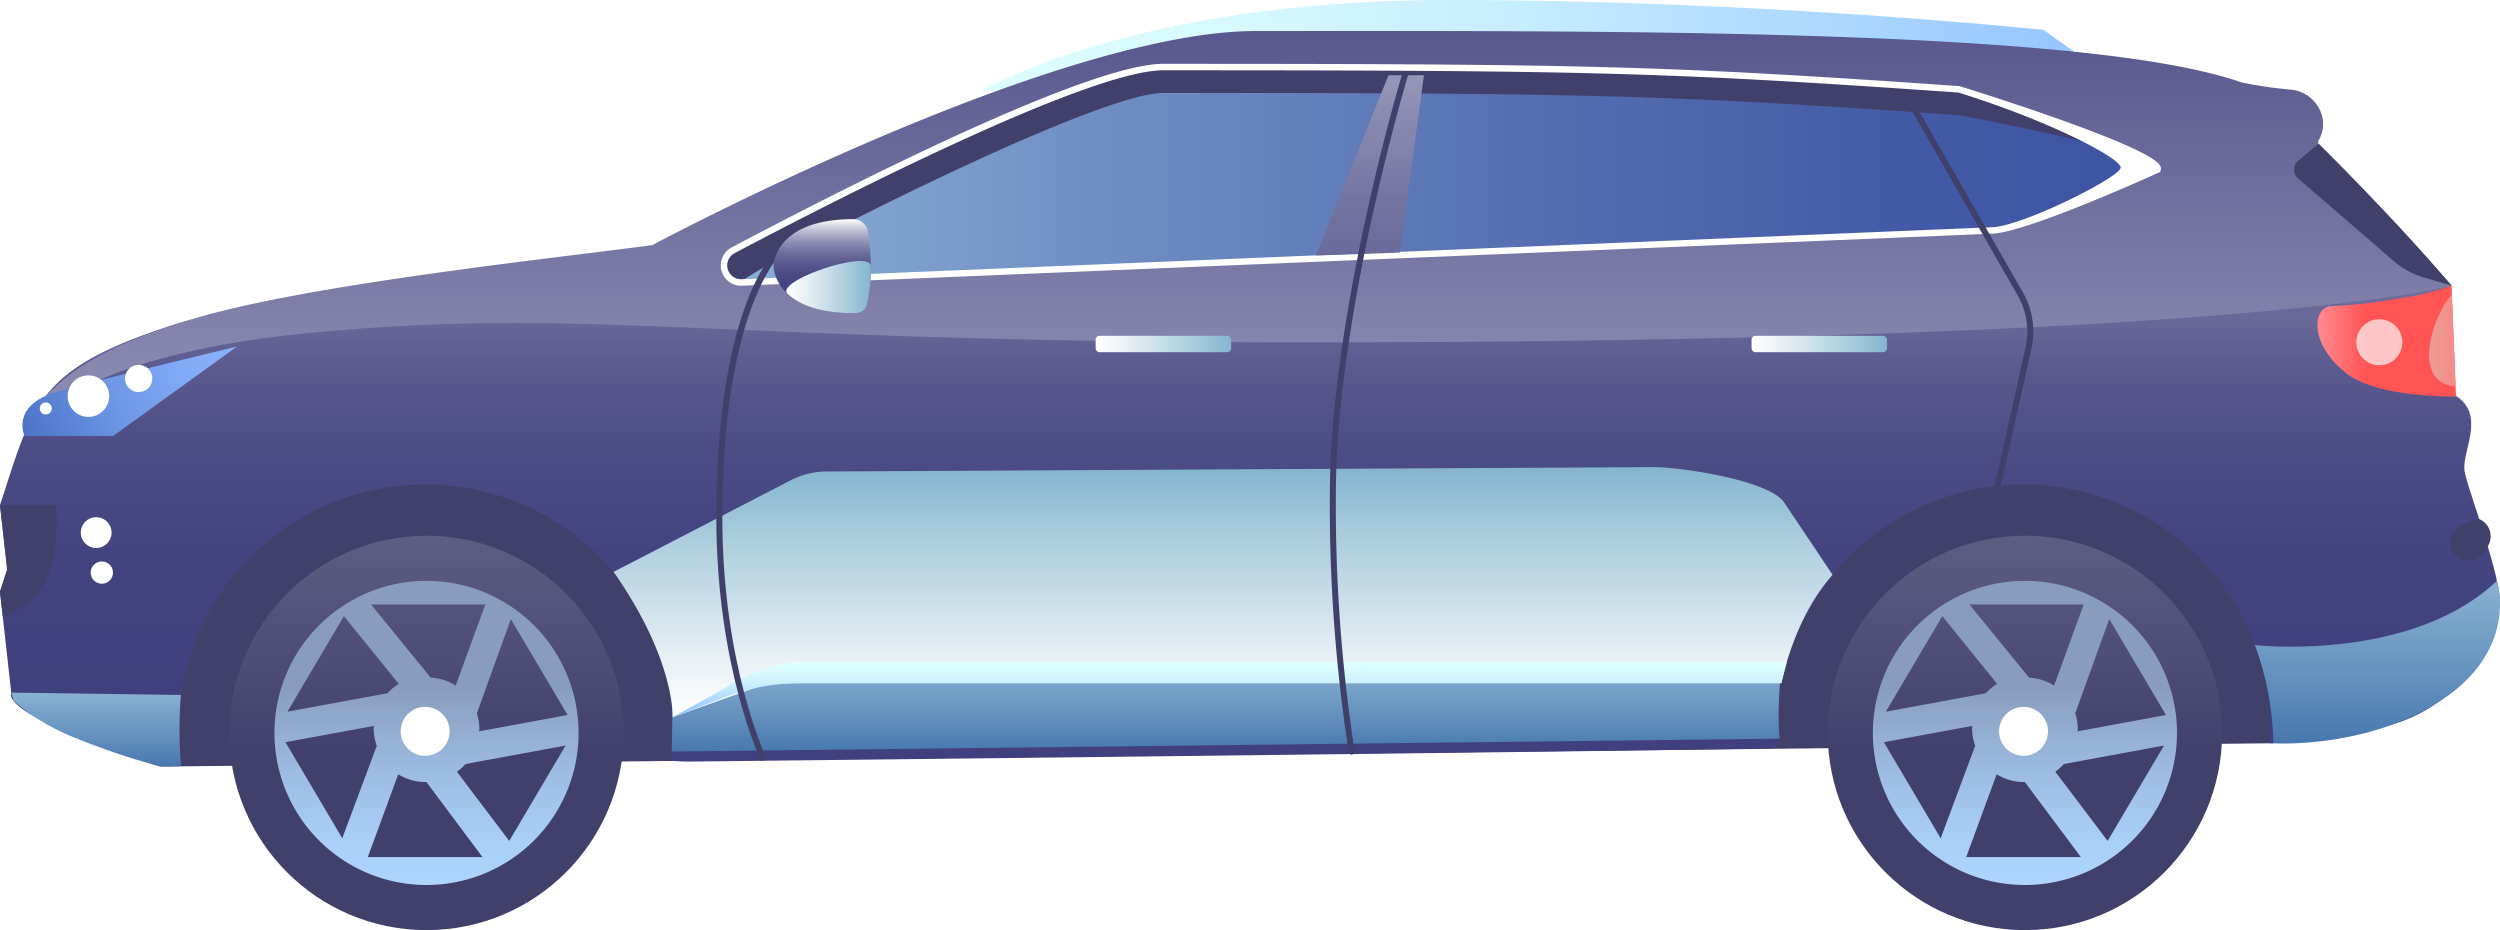 <svg xmlns="http://www.w3.org/2000/svg" xmlns:xlink="http://www.w3.org/1999/xlink" viewBox="0 0 383.521 142.687"><defs><style>.cls-1{mask:url(#mask);}.cls-10,.cls-12,.cls-14,.cls-2,.cls-28,.cls-29,.cls-4,.cls-42,.cls-48,.cls-54,.cls-6,.cls-8{mix-blend-mode:multiply;}.cls-2{fill:url(#linear-gradient);}.cls-3{mask:url(#mask-2);}.cls-4{fill:url(#linear-gradient-2);}.cls-5{mask:url(#mask-3);}.cls-6{fill:url(#linear-gradient-3);}.cls-7{mask:url(#mask-4);}.cls-8{fill:url(#linear-gradient-4);}.cls-9{mask:url(#mask-5);}.cls-10{fill:url(#linear-gradient-5);}.cls-11{mask:url(#mask-6);}.cls-12{fill:url(#linear-gradient-6);}.cls-13{mask:url(#mask-7);}.cls-14{fill:url(#linear-gradient-7);}.cls-15{isolation:isolate;}.cls-16{fill:url(#linear-gradient-8);}.cls-17{fill:#40406b;}.cls-18{fill:url(#linear-gradient-9);}.cls-19{fill:url(#linear-gradient-10);}.cls-20{fill:url(#linear-gradient-11);}.cls-21,.cls-49{fill:#fff;}.cls-22{fill:url(#linear-gradient-12);}.cls-23{fill:url(#linear-gradient-13);}.cls-24{mask:url(#mask-8);}.cls-25,.cls-27{mix-blend-mode:overlay;}.cls-25{fill:url(#linear-gradient-14);}.cls-26{mask:url(#mask-9);}.cls-27{fill:url(#linear-gradient-15);}.cls-28{fill:url(#linear-gradient-16);}.cls-29{fill:url(#linear-gradient-17);}.cls-30{fill:url(#linear-gradient-18);}.cls-31{mask:url(#mask-10);}.cls-32{fill:url(#linear-gradient-19);}.cls-33{fill:url(#linear-gradient-20);}.cls-34{mask:url(#mask-11);}.cls-35{fill:url(#linear-gradient-21);}.cls-36{fill:url(#linear-gradient-22);}.cls-37{fill:url(#linear-gradient-23);}.cls-38{fill:url(#linear-gradient-24);}.cls-39{fill:url(#linear-gradient-25);}.cls-40{fill:url(#linear-gradient-26);}.cls-41{fill:url(#linear-gradient-27);}.cls-42{fill:url(#linear-gradient-28);}.cls-43{fill:url(#linear-gradient-29);}.cls-44{fill:url(#linear-gradient-30);}.cls-45{mask:url(#mask-12);}.cls-46{fill:url(#linear-gradient-31);}.cls-47{mask:url(#mask-13);}.cls-48{fill:url(#linear-gradient-32);}.cls-49{opacity:0.67;}.cls-50{mask:url(#mask-14);}.cls-51{fill:url(#linear-gradient-33);}.cls-52{fill:url(#linear-gradient-34);}.cls-53{fill:url(#linear-gradient-35);}.cls-54{fill:url(#linear-gradient-36);}.cls-55{filter:url(#luminosity-noclip-14);}.cls-56{filter:url(#luminosity-noclip-13);}.cls-57{filter:url(#luminosity-noclip-12);}.cls-58{filter:url(#luminosity-noclip-11);}.cls-59{filter:url(#luminosity-noclip-10);}.cls-60{filter:url(#luminosity-noclip-9);}.cls-61{filter:url(#luminosity-noclip-8);}.cls-62{filter:url(#luminosity-noclip-7);}.cls-63{filter:url(#luminosity-noclip-6);}.cls-64{filter:url(#luminosity-noclip-5);}.cls-65{filter:url(#luminosity-noclip-4);}.cls-66{filter:url(#luminosity-noclip-3);}.cls-67{filter:url(#luminosity-noclip-2);}.cls-68{filter:url(#luminosity-noclip);}</style><filter id="luminosity-noclip" x="1854.595" y="-8584" width="29.664" height="32766" filterUnits="userSpaceOnUse" color-interpolation-filters="sRGB"><feFlood flood-color="#fff" result="bg"/><feBlend in="SourceGraphic" in2="bg"/></filter><mask id="mask" x="1854.595" y="-8584" width="29.664" height="32766" maskUnits="userSpaceOnUse"><g class="cls-68"/></mask><linearGradient id="linear-gradient" x1="1869.428" y1="967.248" x2="1869.428" y2="993.92" gradientUnits="userSpaceOnUse"><stop offset="0.007" stop-color="#fff"/><stop offset="1"/></linearGradient><filter id="luminosity-noclip-2" x="1649.084" y="-8584" width="7.735" height="32766" filterUnits="userSpaceOnUse" color-interpolation-filters="sRGB"><feFlood flood-color="#fff" result="bg"/><feBlend in="SourceGraphic" in2="bg"/></filter><mask id="mask-2" x="1649.084" y="-8584" width="7.735" height="32766" maskUnits="userSpaceOnUse"><g class="cls-67"/></mask><linearGradient id="linear-gradient-2" x1="1652.952" y1="1054.739" x2="1652.952" y2="1032.981" gradientUnits="userSpaceOnUse"><stop offset="0"/><stop offset="0.21" stop-color="#484848"/><stop offset="0.421" stop-color="#888"/><stop offset="0.614" stop-color="#bbb"/><stop offset="0.78" stop-color="#e0e0e0"/><stop offset="0.915" stop-color="#f7f7f7"/><stop offset="1" stop-color="#fff"/></linearGradient><filter id="luminosity-noclip-3" x="2001.58" y="-8584" width="8.631" height="32766" filterUnits="userSpaceOnUse" color-interpolation-filters="sRGB"><feFlood flood-color="#fff" result="bg"/><feBlend in="SourceGraphic" in2="bg"/></filter><mask id="mask-3" x="2001.58" y="-8584" width="8.631" height="32766" maskUnits="userSpaceOnUse"><g class="cls-66"/></mask><linearGradient id="linear-gradient-3" x1="2001.58" y1="1009.644" x2="2010.211" y2="1009.644" gradientUnits="userSpaceOnUse"><stop offset="0" stop-color="#fff"/><stop offset="0.047" stop-color="#ececec"/><stop offset="0.235" stop-color="#a5a5a5"/><stop offset="0.412" stop-color="#6a6a6a"/><stop offset="0.574" stop-color="#3c3c3c"/><stop offset="0.716" stop-color="#1b1b1b"/><stop offset="0.835" stop-color="#070707"/><stop offset="0.915"/></linearGradient><filter id="luminosity-noclip-4" x="1802.58" y="-8584" width="45.496" height="32766" filterUnits="userSpaceOnUse" color-interpolation-filters="sRGB"><feFlood flood-color="#fff" result="bg"/><feBlend in="SourceGraphic" in2="bg"/></filter><mask id="mask-4" x="1802.58" y="-8584" width="45.496" height="32766" maskUnits="userSpaceOnUse"><g class="cls-65"/></mask><linearGradient id="linear-gradient-4" x1="1825.328" y1="966.806" x2="1825.328" y2="996.108" xlink:href="#linear-gradient"/><filter id="luminosity-noclip-5" x="1992.573" y="-8584" width="22.277" height="32766" filterUnits="userSpaceOnUse" color-interpolation-filters="sRGB"><feFlood flood-color="#fff" result="bg"/><feBlend in="SourceGraphic" in2="bg"/></filter><mask id="mask-5" x="1992.573" y="-8584" width="22.277" height="32766" maskUnits="userSpaceOnUse"><g class="cls-64"/></mask><linearGradient id="linear-gradient-5" x1="1992.573" y1="1008.54" x2="2014.85" y2="1008.54" gradientUnits="userSpaceOnUse"><stop offset="0"/><stop offset="0.03" stop-color="#0b0b0b"/><stop offset="0.242" stop-color="#545454"/><stop offset="0.442" stop-color="#919191"/><stop offset="0.624" stop-color="silver"/><stop offset="0.783" stop-color="#e3e3e3"/><stop offset="0.913" stop-color="#f7f7f7"/><stop offset="1" stop-color="#fff"/></linearGradient><filter id="luminosity-noclip-6" x="2009.708" y="-8584" width="5.079" height="32766" filterUnits="userSpaceOnUse" color-interpolation-filters="sRGB"><feFlood flood-color="#fff" result="bg"/><feBlend in="SourceGraphic" in2="bg"/></filter><mask id="mask-6" x="2009.708" y="-8584" width="5.079" height="32766" maskUnits="userSpaceOnUse"><g class="cls-63"/></mask><linearGradient id="linear-gradient-6" x1="1992.581" y1="1008.087" x2="2014.849" y2="1008.087" xlink:href="#linear-gradient-5"/><filter id="luminosity-noclip-7" x="1639.992" y="-8584" width="34.906" height="32766" filterUnits="userSpaceOnUse" color-interpolation-filters="sRGB"><feFlood flood-color="#fff" result="bg"/><feBlend in="SourceGraphic" in2="bg"/></filter><mask id="mask-7" x="1639.992" y="-8584" width="34.906" height="32766" maskUnits="userSpaceOnUse"><g class="cls-62"/></mask><linearGradient id="linear-gradient-7" x1="1640.787" y1="1023.283" x2="1674.441" y2="1007.651" gradientUnits="userSpaceOnUse"><stop offset="0.561"/><stop offset="0.567" stop-color="#0b0b0b"/><stop offset="0.61" stop-color="#545454"/><stop offset="0.65" stop-color="#919191"/><stop offset="0.687" stop-color="silver"/><stop offset="0.719" stop-color="#e3e3e3"/><stop offset="0.745" stop-color="#f7f7f7"/><stop offset="0.763" stop-color="#fff"/></linearGradient><linearGradient id="linear-gradient-8" x1="1788.153" y1="965.243" x2="1969.536" y2="965.243" gradientUnits="userSpaceOnUse"><stop offset="0" stop-color="#deffff"/><stop offset="0.191" stop-color="#d8faff"/><stop offset="0.447" stop-color="#c7edff"/><stop offset="0.737" stop-color="#abd6ff"/><stop offset="1" stop-color="#8cbdff"/></linearGradient><linearGradient id="linear-gradient-9" x1="1829.29" y1="961.083" x2="1829.29" y2="1073.917" gradientUnits="userSpaceOnUse"><stop offset="0" stop-color="#fff"/><stop offset="0.077" stop-color="#d4d4e2"/><stop offset="0.163" stop-color="#adadc8"/><stop offset="0.254" stop-color="#8b8bb1"/><stop offset="0.351" stop-color="#70709e"/><stop offset="0.456" stop-color="#5b5b90"/><stop offset="0.572" stop-color="#4c4c86"/><stop offset="0.709" stop-color="#434380"/><stop offset="0.915" stop-color="#40407e"/></linearGradient><linearGradient id="linear-gradient-10" x1="1827.489" y1="961.078" x2="1827.489" y2="1022.861" gradientUnits="userSpaceOnUse"><stop offset="0" stop-color="#58588e"/><stop offset="1" stop-color="#9191b5"/></linearGradient><linearGradient id="linear-gradient-11" x1="1751.261" y1="985.118" x2="1968.571" y2="985.118" gradientUnits="userSpaceOnUse"><stop offset="0" stop-color="#89aed4"/><stop offset="0.232" stop-color="#7191c5"/><stop offset="0.556" stop-color="#556fb2"/><stop offset="0.823" stop-color="#435ba7"/><stop offset="1" stop-color="#3d53a3"/></linearGradient><linearGradient id="linear-gradient-12" x1="65.432" y1="142.687" x2="65.432" y2="82.186" gradientUnits="userSpaceOnUse"><stop offset="0.44" stop-color="#40406b"/><stop offset="1" stop-color="#5e5e82"/></linearGradient><linearGradient id="linear-gradient-13" x1="1702.992" y1="1045.435" x2="1702.992" y2="1092.091" gradientUnits="userSpaceOnUse"><stop offset="0.351" stop-color="#889dbc"/><stop offset="0.384" stop-color="#8ba1c1"/><stop offset="0.643" stop-color="#9dbde3"/><stop offset="0.858" stop-color="#a9cff7"/><stop offset="1" stop-color="#add5ff"/></linearGradient><filter id="luminosity-noclip-8" x="1854.595" y="967.248" width="29.664" height="26.672" filterUnits="userSpaceOnUse" color-interpolation-filters="sRGB"><feFlood flood-color="#fff" result="bg"/><feBlend in="SourceGraphic" in2="bg"/></filter><mask id="mask-8" x="217.036" y="10.922" width="29.664" height="26.672" maskUnits="userSpaceOnUse"><g class="cls-61"><g transform="translate(-1637.56 -956.326)"><g class="cls-1"><polygon id="_Path_" data-name="&lt;Path&gt;" class="cls-2" points="1884.26 993.634 1877.379 993.92 1854.596 967.248 1861.655 967.248 1884.26 993.634"/></g></g></g></mask><linearGradient id="linear-gradient-14" x1="231.868" y1="10.922" x2="231.868" y2="37.594" gradientUnits="userSpaceOnUse"><stop offset="0.007" stop-color="#cdffff"/><stop offset="1" stop-color="#cdffff"/></linearGradient><filter id="luminosity-noclip-9" x="1802.58" y="966.806" width="45.496" height="29.302" filterUnits="userSpaceOnUse" color-interpolation-filters="sRGB"><feFlood flood-color="#fff" result="bg"/><feBlend in="SourceGraphic" in2="bg"/></filter><mask id="mask-9" x="165.02" y="10.48" width="45.496" height="29.302" maskUnits="userSpaceOnUse"><g class="cls-60"><g transform="translate(-1637.56 -956.326)"><g class="cls-7"><path id="_Path_2" data-name="&lt;Path&gt;" class="cls-8" d="M1848.076,995.125l-23.301.983-22.195-25.584a76.685,76.685,0,0,1,9.956-3,35.331,35.331,0,0,1,11.656-.414Z"/></g></g></g></mask><linearGradient id="linear-gradient-15" x1="1825.328" y1="966.806" x2="1825.328" y2="996.108" xlink:href="#linear-gradient-14"/><linearGradient id="linear-gradient-16" x1="168.083" y1="52.773" x2="188.865" y2="52.773" gradientUnits="userSpaceOnUse"><stop offset="0" stop-color="#fff"/><stop offset="0.236" stop-color="#e7f0f5"/><stop offset="0.733" stop-color="#a8cbdc"/><stop offset="1" stop-color="#84b5cd"/></linearGradient><linearGradient id="linear-gradient-17" x1="268.706" y1="52.773" x2="289.488" y2="52.773" xlink:href="#linear-gradient-16"/><linearGradient id="linear-gradient-18" x1="1993.078" y1="1008.644" x2="2014.327" y2="1008.644" gradientUnits="userSpaceOnUse"><stop offset="0.029" stop-color="#ff878c"/><stop offset="0.356" stop-color="#ff5354"/></linearGradient><filter id="luminosity-noclip-10" x="1992.573" y="999.421" width="22.277" height="18.239" filterUnits="userSpaceOnUse" color-interpolation-filters="sRGB"><feFlood flood-color="#fff" result="bg"/><feBlend in="SourceGraphic" in2="bg"/></filter><mask id="mask-10" x="355.013" y="43.094" width="22.277" height="18.239" maskUnits="userSpaceOnUse"><g class="cls-59"><g transform="translate(-1637.56 -956.326)"><g class="cls-9"><path id="_Compound_Path_" data-name="&lt;Compound Path&gt;" class="cls-10" d="M2013.752,1017.659c-2.502,0-12.169-.228-16.505-3.64-4.364-3.432-5.132-7.118-4.462-9.233a2.551,2.551,0,0,1,2.231-1.971,66.674,66.674,0,0,0,8.587-.914c.676-.11,1.379-.225,2.188-.344a36.427,36.427,0,0,0,7.681-1.896l.65-.241.088,2.245-.104.142a15.051,15.051,0,0,0-3.392,8.854c0,2.811,1.17,4.253,3.582,4.409l.45.029.104,2.543-.511.011C2014.283,1017.655,2014.078,1017.659,2013.752,1017.659Zm-.581-16.822a37.808,37.808,0,0,1-7.235,1.716c-.803.117-1.5.231-2.17.341a67.722,67.722,0,0,1-8.695.925,1.575,1.575,0,0,0-1.328,1.271c-.619,1.951.418,5.224,4.124,8.14,4.064,3.195,13.618,3.417,15.936,3.422l-.025-.622c-1.952-.257-4.069-1.443-4.069-5.369a15.921,15.921,0,0,1,3.484-9.309Z"/></g></g></g></mask><linearGradient id="linear-gradient-19" x1="1992.573" y1="1008.54" x2="2014.85" y2="1008.54" gradientUnits="userSpaceOnUse"><stop offset="0" stop-color="#deffff"/><stop offset="0.102" stop-color="#e3ffff"/><stop offset="0.642" stop-color="#f7ffff"/><stop offset="1" stop-color="#fff"/></linearGradient><linearGradient id="linear-gradient-20" x1="1993.078" y1="1008.541" x2="2014.327" y2="1008.541" xlink:href="#linear-gradient-18"/><filter id="luminosity-noclip-11" x="2009.708" y="1000.063" width="5.079" height="16.048" filterUnits="userSpaceOnUse" color-interpolation-filters="sRGB"><feFlood flood-color="#fff" result="bg"/><feBlend in="SourceGraphic" in2="bg"/></filter><mask id="mask-11" x="372.149" y="43.737" width="5.079" height="16.048" maskUnits="userSpaceOnUse"><g class="cls-58"><g transform="translate(-1637.56 -956.326)"><g class="cls-11"><path id="_Compound_Path_2" data-name="&lt;Compound Path&gt;" class="cls-12" d="M2014.787,1016.111l-.558-.036c-2.062-.134-4.521-1.181-4.521-5.413,0-3.058,1.208-6.238,3.588-9.453l.85-1.146Zm-1.528-13.082a14.12,14.12,0,0,0-2.545,7.633c0,2.585.99,4.011,3.023,4.346Z"/></g></g></g></mask><linearGradient id="linear-gradient-21" x1="1992.581" y1="1008.087" x2="2014.849" y2="1008.087" xlink:href="#linear-gradient-19"/><linearGradient id="linear-gradient-22" x1="2010.211" y1="1008.541" x2="2020.342" y2="1008.541" gradientUnits="userSpaceOnUse"><stop offset="0" stop-color="#ea9f95"/><stop offset="0.158" stop-color="#ef968f"/><stop offset="0.61" stop-color="#fb8283"/><stop offset="0.915" stop-color="#ff7b7e"/></linearGradient><linearGradient id="linear-gradient-23" x1="310.641" y1="142.687" x2="310.641" xlink:href="#linear-gradient-12"/><linearGradient id="linear-gradient-24" x1="1948.201" y1="1045.435" x2="1948.201" y2="1092.091" xlink:href="#linear-gradient-13"/><linearGradient id="linear-gradient-25" x1="2002.28" y1="1045.435" x2="2002.28" y2="1070.39" gradientUnits="userSpaceOnUse"><stop offset="0" stop-color="#88b1d1"/><stop offset="0.601" stop-color="#6390bd"/><stop offset="1" stop-color="#4878af"/></linearGradient><linearGradient id="linear-gradient-26" x1="1825.725" y1="1058.281" x2="1825.725" y2="1071.618" xlink:href="#linear-gradient-25"/><linearGradient id="linear-gradient-27" x1="1652.303" y1="1062.578" x2="1652.303" y2="1073.917" xlink:href="#linear-gradient-25"/><linearGradient id="linear-gradient-28" x1="1825.194" y1="1066.355" x2="1825.194" y2="1027.988" xlink:href="#linear-gradient-16"/><linearGradient id="linear-gradient-29" x1="1826.214" y1="1057.802" x2="1826.214" y2="1066.355" xlink:href="#linear-gradient-8"/><linearGradient id="linear-gradient-30" x1="1641.641" y1="1023.893" x2="1673.669" y2="1009.017" gradientUnits="userSpaceOnUse"><stop offset="0" stop-color="#4c73c6"/><stop offset="0.019" stop-color="#4e75c8"/><stop offset="0.432" stop-color="#6e97e6"/><stop offset="0.774" stop-color="#82abf8"/><stop offset="1" stop-color="#89b3ff"/></linearGradient><filter id="luminosity-noclip-12" x="1639.992" y="1007.86" width="34.906" height="15.364" filterUnits="userSpaceOnUse" color-interpolation-filters="sRGB"><feFlood flood-color="#fff" result="bg"/><feBlend in="SourceGraphic" in2="bg"/></filter><mask id="mask-12" x="2.432" y="51.534" width="34.906" height="15.364" maskUnits="userSpaceOnUse"><g class="cls-57"><g transform="translate(-1637.56 -956.326)"><g class="cls-13"><path id="_Compound_Path_3" data-name="&lt;Compound Path&gt;" class="cls-14" d="M1654.893,1023.224h-13.561a1.169,1.169,0,0,1-.89-.686,4.955,4.955,0,0,1-.151-3.736c.634-1.665,2.196-3.013,4.643-3.933,3.349-1.258,27.704-6.751,28.739-6.984a.998.998,0,0,1,.79,1.796l-19,13.219C1655.296,1023.015,1655.097,1023.224,1654.893,1023.224Zm-12.841-.922h12.528l14.429-10.62c-7.553,1.725-21.062,4.513-23.37,5.381a6.086,6.086,0,0,0-3.47,3.248C1641.952,1020.883,1641.98,1018.611,1642.053,1022.302Z"/></g></g></g></mask><linearGradient id="linear-gradient-31" x1="1640.787" y1="1023.283" x2="1674.441" y2="1007.651" gradientUnits="userSpaceOnUse"><stop offset="0.561" stop-color="#89b3ff"/><stop offset="0.6" stop-color="#a0c7ff"/><stop offset="0.669" stop-color="#c2e6ff"/><stop offset="0.725" stop-color="#d6f8ff"/><stop offset="0.763" stop-color="#deffff"/></linearGradient><filter id="luminosity-noclip-13" x="1649.084" y="1032.981" width="7.735" height="20.587" filterUnits="userSpaceOnUse" color-interpolation-filters="sRGB"><feFlood flood-color="#fff" result="bg"/><feBlend in="SourceGraphic" in2="bg"/></filter><mask id="mask-13" x="11.525" y="76.655" width="7.735" height="20.587" maskUnits="userSpaceOnUse"><g class="cls-56"><g transform="translate(-1637.56 -956.326)"><g class="cls-3"><path id="_Path_3" data-name="&lt;Path&gt;" class="cls-4" d="M1652.105,1032.981h0a3.021,3.021,0,0,1,3.002,2.687l1.712,15.413-6.033,2.487-1.687-17.273A3.02,3.02,0,0,1,1652.105,1032.981Z"/></g></g></g></mask><linearGradient id="linear-gradient-32" x1="1652.952" y1="1054.739" x2="1652.952" y2="1032.981" gradientUnits="userSpaceOnUse"><stop offset="0" stop-color="#fff"/><stop offset="0.029" stop-color="#fafcfd"/><stop offset="0.35" stop-color="#c7dee8"/><stop offset="0.63" stop-color="#a3c7d9"/><stop offset="0.856" stop-color="#8cbad0"/><stop offset="1" stop-color="#84b5cd"/></linearGradient><filter id="luminosity-noclip-14" x="2001.58" y="1005.328" width="8.631" height="8.631" filterUnits="userSpaceOnUse" color-interpolation-filters="sRGB"><feFlood flood-color="#fff" result="bg"/><feBlend in="SourceGraphic" in2="bg"/></filter><mask id="mask-14" x="364.02" y="49.002" width="8.631" height="8.631" maskUnits="userSpaceOnUse"><g class="cls-55"><g transform="translate(-1637.56 -956.326)"><g class="cls-5"><circle id="_Path_4" data-name="&lt;Path&gt;" class="cls-6" cx="2005.895" cy="1009.644" r="4.316"/></g></g></g></mask><linearGradient id="linear-gradient-33" x1="364.02" y1="53.318" x2="372.651" y2="53.318" xlink:href="#linear-gradient-22"/><linearGradient id="linear-gradient-34" x1="210.157" y1="11.545" x2="210.157" y2="39.205" gradientUnits="userSpaceOnUse"><stop offset="0" stop-color="#9797b9"/><stop offset="0.197" stop-color="#8c8cb1"/><stop offset="0.693" stop-color="#7474a1"/><stop offset="1" stop-color="#6b6b9b"/></linearGradient><linearGradient id="linear-gradient-35" x1="1763.684" y1="989.944" x2="1763.684" y2="1004.377" xlink:href="#linear-gradient-9"/><linearGradient id="linear-gradient-36" x1="1758.185" y1="1000.374" x2="1771.145" y2="1000.374" xlink:href="#linear-gradient-16"/></defs><title>brand-story-icon1</title><g class="cls-15"><g id="city"><g id="car_5"><path id="_Path_5" data-name="&lt;Path&gt;" class="cls-16" d="M1969.536,974.16l-18.451-13.239s-43.298-4.595-91.43-4.595-71.502,13.884-71.502,13.884Z" transform="translate(-1637.56 -956.326)"/><polygon id="_Path_6" data-name="&lt;Path&gt;" class="cls-17" points="357.484 72.344 26.854 72.344 27.165 117.57 348.713 114.021 357.484 72.344"/><path id="_Path_7" data-name="&lt;Path&gt;" class="cls-18" d="M2015.657,1028.671c-.512-3.048,3.268-8.51-1.206-11.527-7.003-4.723-.805-17.01-.805-17.01s-25.62-12.459-36.767-16.38c-23.839-8.386-82.116-22.669-135.037-22.669-53.476,0-76.796,35.899-88.067,43.294-2.456,1.611-19.176-6.61-22.086-6.214-13.663,1.859-51.355,2.693-68.083,8.17-20.325,6.655-20.949,11.854-26.048,27.485l1.102,9.877c-.349,1.08-.711,2.209-1.102,3.406l1.726,15.476c-1.267,3.8,22.897,11.339,22.897,11.339l2.231-.003a5.929,5.929,0,0,0,.906-.098,37.852,37.852,0,1,1,75.33-5.299c0,1.387-.037,4.53-.037,4.53s1.689.122,2.731.111c0,0,166.098-1.805,166.901-2.086-.057-.848-.129-1.692-.129-2.555a37.871,37.871,0,0,1,75.743,0c0,.734-.048,1.114-.089,1.837l.503-.01,14.932-2.162a23.31,23.31,0,0,0,19.77-19.132C2021.562,1045.45,2016.106,1031.344,2015.657,1028.671Z" transform="translate(-1637.56 -956.326)"/><path id="_Path_8" data-name="&lt;Path&gt;" class="cls-19" d="M2013.646,1000.133s-10.897-12.533-20.398-21.75c-.13-.126-.084-.363.09-.676,1.781-3.215-.567-7.21-4.219-7.618a64.909,64.909,0,0,1-7.684-1.117c-23.839-8.386-98.234-7.888-151.154-7.888-31.228,0-92.654,32.844-92.654,32.844-13.673,1.861-52.846,5.969-70.516,11.339-22.231,6.756-23.528,13.431-25.779,17.594,0,0,5.752-11.884,44.295-15.512,42.736-4.022,60.361,1.498,151.692,1.498C1983.292,1008.848,2013.646,1000.133,2013.646,1000.133Z" transform="translate(-1637.56 -956.326)"/><g id="_Group_" data-name="&lt;Group&gt;"><path id="_Path_9" data-name="&lt;Path&gt;" class="cls-17" d="M1751.362,999.658a2.621,2.621,0,0,1-1.339-4.936c17.956-9.483,54.667-28.108,66.01-28.108,66.736,0,78.138.365,122.046,3.417,0,0,31.534,9.791,30.464,12.316,0,0-20.217,9.198-25.424,9.334Z" transform="translate(-1637.56 -956.326)"/><path id="_Path_10" data-name="&lt;Path&gt;" class="cls-20" d="M1751.362,999.658c-2.793.116,53.328-29.081,64.672-29.081,66.736,0,78.138.365,122.046,3.417,0,0,31.534,5.828,30.464,8.353,0,0-20.217,9.198-25.424,9.334Z" transform="translate(-1637.56 -956.326)"/><path id="_Compound_Path_4" data-name="&lt;Compound Path&gt;" class="cls-21" d="M1751.234,1000.156a3.117,3.117,0,0,1-1.442-5.872c19.916-10.519,55.005-28.166,66.241-28.166,66.094,0,77.503.319,122.081,3.418l.113.021c2.997.931,29.321,9.18,30.743,12.245a.884.884,0,0,1,.03.737l-.075.177-.176.08c-.829.377-20.369,9.242-25.616,9.379l-191.75,7.976C1751.333,1000.155,1751.283,1000.156,1751.234,1000.156Zm64.8-33.047c-11.434,0-49.81,19.617-65.779,28.052a2.125,2.125,0,0,0,1.087,4.002L1943.1,991.186c4.709-.123,19.797-7.715,19.797-9.151s-10.796-7.13-24.909-11.514C1893.49,967.429,1882.068,967.109,1816.034,967.109Z" transform="translate(-1637.56 -956.326)"/></g><g id="_Group_2" data-name="&lt;Group&gt;"><circle id="_Path_11" data-name="&lt;Path&gt;" class="cls-22" cx="65.432" cy="112.436" r="30.251"/><path id="_Compound_Path_5" data-name="&lt;Compound Path&gt;" class="cls-23" d="M1702.992,1045.435a23.328,23.328,0,1,0,23.328,23.328A23.328,23.328,0,0,0,1702.992,1045.435Zm21.637,20.578-13.572,2.504c.007-.141.042-.274.042-.417a8.018,8.018,0,0,0-.385-2.343l5.214-14.461Zm-10.202-17.258-.001,0h.001Zm-2.42.302-4.54,12.44a7.981,7.981,0,0,0-3.838-1.214l-9.146-11.226Zm-21.687,1.789,8.405,10.386a8.101,8.101,0,0,0-1.717,1.438l-15.352,2.832Zm-8.966,19.341,13.571-2.504c-.007.141-.042.274-.042.417a8.026,8.026,0,0,0,.476,2.638l-5.293,14.188Zm12.63,17.617,4.669-12.696a7.981,7.981,0,0,0,4.338,1.189c.028,0,.053.127.08.126l8.501,11.38Zm20.442-.359.002-.001-.001.001Zm1.253-2.117-8.024-10.612a8.126,8.126,0,0,0,1.32-1.186l15.351-2.832Z" transform="translate(-1637.56 -956.326)"/><circle id="_Path_12" data-name="&lt;Path&gt;" class="cls-21" cx="65.219" cy="112.19" r="3.755"/></g><g class="cls-24"><polygon id="_Path_13" data-name="&lt;Path&gt;" class="cls-25" points="246.7 37.308 239.819 37.594 217.036 10.922 224.095 10.922 246.7 37.308"/></g><g class="cls-26"><path id="_Path_14" data-name="&lt;Path&gt;" class="cls-27" d="M1848.076,995.125l-23.301.983-22.195-25.584a76.685,76.685,0,0,1,9.956-3,35.331,35.331,0,0,1,11.656-.414Z" transform="translate(-1637.56 -956.326)"/></g><rect id="_Rectangle_" data-name="&lt;Rectangle&gt;" class="cls-28" x="168.083" y="51.516" width="20.782" height="2.514" rx="0.577" ry="0.577"/><rect id="_Rectangle_2" data-name="&lt;Rectangle&gt;" class="cls-29" x="268.706" y="51.516" width="20.782" height="2.514" rx="0.577" ry="0.577"/><path id="_Path_15" data-name="&lt;Path&gt;" class="cls-17" d="M1645.926,1033.78H1637.56l1.102,9.916-1.102,3.406.417,3.743a11.363,11.363,0,0,0,6.96-6.131C1646.241,1041.968,1646.604,1033.78,1645.926,1033.78Z" transform="translate(-1637.56 -956.326)"/><g id="_Group_3" data-name="&lt;Group&gt;"><g id="_Group_4" data-name="&lt;Group&gt;"><path id="_Path_16" data-name="&lt;Path&gt;" class="cls-30" d="M2010.211,1010.662a15.742,15.742,0,0,1,3.491-9.153l-.055-1.376a37.047,37.047,0,0,1-7.784,1.922,82.525,82.525,0,0,1-10.819,1.262c-2.492.134-3.521,5.56,2.514,10.307,4.814,3.786,16.77,3.528,16.77,3.528l-.063-1.579C2012.111,1015.433,2010.211,1014.287,2010.211,1010.662Z" transform="translate(-1637.56 -956.326)"/><g class="cls-31"><path id="_Compound_Path_6" data-name="&lt;Compound Path&gt;" class="cls-32" d="M2013.752,1017.659c-2.502,0-12.169-.228-16.505-3.64-4.364-3.432-5.132-7.118-4.462-9.233a2.551,2.551,0,0,1,2.231-1.971,66.674,66.674,0,0,0,8.587-.914c.676-.11,1.379-.225,2.188-.344a36.427,36.427,0,0,0,7.681-1.896l.65-.241.088,2.245-.104.142a15.051,15.051,0,0,0-3.392,8.854c0,2.811,1.17,4.253,3.582,4.409l.45.029.104,2.543-.511.011C2014.283,1017.655,2014.078,1017.659,2013.752,1017.659Zm-.581-16.822a37.808,37.808,0,0,1-7.235,1.716c-.803.117-1.5.231-2.17.341a67.722,67.722,0,0,1-8.695.925,1.575,1.575,0,0,0-1.328,1.271c-.619,1.951.418,5.224,4.124,8.14,4.064,3.195,13.618,3.417,15.936,3.422l-.025-.622c-1.952-.257-4.069-1.443-4.069-5.369a15.921,15.921,0,0,1,3.484-9.309Z" transform="translate(-1637.56 -956.326)"/></g></g><g id="_Group_5" data-name="&lt;Group&gt;"><path id="_Path_17" data-name="&lt;Path&gt;" class="cls-33" d="M2010.211,1010.662c0,3.626,1.9,4.772,4.053,4.911l-.562-14.064A15.742,15.742,0,0,0,2010.211,1010.662Z" transform="translate(-1637.56 -956.326)"/><g class="cls-34"><path id="_Compound_Path_7" data-name="&lt;Compound Path&gt;" class="cls-35" d="M2014.787,1016.111l-.558-.036c-2.062-.134-4.521-1.181-4.521-5.413,0-3.058,1.208-6.238,3.588-9.453l.85-1.146Zm-1.528-13.082a14.12,14.12,0,0,0-2.545,7.633c0,2.585.99,4.011,3.023,4.346Z" transform="translate(-1637.56 -956.326)"/></g></g><path id="_Path_18" data-name="&lt;Path&gt;" class="cls-36" d="M2010.211,1010.662c0,3.626,1.9,4.772,4.053,4.911l-.562-14.064A15.742,15.742,0,0,0,2010.211,1010.662Z" transform="translate(-1637.56 -956.326)"/></g><circle id="_Path_19" data-name="&lt;Path&gt;" class="cls-21" cx="14.752" cy="81.705" r="2.363"/><circle id="_Path_20" data-name="&lt;Path&gt;" class="cls-21" cx="15.623" cy="87.84" r="1.71"/><path id="_Path_21" data-name="&lt;Path&gt;" class="cls-17" d="M1993.249,978.384l-3.113,2.584a1.792,1.792,0,0,0-.026,2.735l14.702,12.693a12.392,12.392,0,0,0,4.645,2.521l4.19,1.216s-4.802-5.669-10.793-11.914S1993.249,978.384,1993.249,978.384Z" transform="translate(-1637.56 -956.326)"/><g id="_Group_6" data-name="&lt;Group&gt;"><circle id="_Path_22" data-name="&lt;Path&gt;" class="cls-37" cx="310.641" cy="112.436" r="30.251"/><path id="_Compound_Path_8" data-name="&lt;Compound Path&gt;" class="cls-38" d="M1948.201,1045.435a23.328,23.328,0,1,0,23.328,23.328A23.328,23.328,0,0,0,1948.201,1045.435Zm21.637,20.578-13.572,2.504c.007-.141.042-.274.042-.417a8.018,8.018,0,0,0-.385-2.343l5.214-14.461Zm-10.202-17.258-.001,0h.001Zm-2.42.302-4.54,12.44a7.981,7.981,0,0,0-3.838-1.214l-9.146-11.226Zm-21.687,1.789,8.405,10.386a8.101,8.101,0,0,0-1.717,1.438l-15.352,2.832Zm-8.966,19.341,13.571-2.504c-.007.141-.042.274-.042.417a8.026,8.026,0,0,0,.476,2.638l-5.293,14.188Zm12.63,17.617,4.669-12.696a7.981,7.981,0,0,0,4.338,1.189c.028,0,.053.127.08.126l8.501,11.38Zm20.442-.359.002-.001-.001.001Zm1.253-2.117-8.024-10.612a8.127,8.127,0,0,0,1.32-1.186l15.351-2.832Z" transform="translate(-1637.56 -956.326)"/><circle id="_Path_23" data-name="&lt;Path&gt;" class="cls-21" cx="310.428" cy="112.19" r="3.755"/></g><path id="_Path_24" data-name="&lt;Path&gt;" class="cls-39" d="M1983.479,1055.286s23.85,2.696,37.135-9.852c0,0,3.78,11.303-10.162,19.326-11.185,6.437-24.145,5.593-24.145,5.593A45.544,45.544,0,0,0,1983.479,1055.286Z" transform="translate(-1637.56 -956.326)"/><path id="_Path_25" data-name="&lt;Path&gt;" class="cls-40" d="M1740.737,1064.927l13.623-6.646h156.477c-.763,8.303-.255,11.362-.255,11.362l-169.969,1.975Z" transform="translate(-1637.56 -956.326)"/><path id="_Path_26" data-name="&lt;Path&gt;" class="cls-41" d="M1639.286,1062.578l26.029.365a66.322,66.322,0,0,0,.005,10.873l-3.138.102a110.077,110.077,0,0,1-13.91-4.735,32.685,32.685,0,0,1-8.597-5.302Z" transform="translate(-1637.56 -956.326)"/><path id="_Path_27" data-name="&lt;Path&gt;" class="cls-42" d="M1731.69,1044.054l27.264-14.097a12.021,12.021,0,0,1,5.377-1.302l126.914-.668c4.073-.021,17.788,2.022,20.022,5.428l7.43,11.093c-6.026,6.734-7.86,16.628-7.86,16.628h-155.472l-14.627,5.218S1741.199,1057.64,1731.69,1044.054Z" transform="translate(-1637.56 -956.326)"/><path id="_Path_28" data-name="&lt;Path&gt;" class="cls-43" d="M1911.691,1057.802H1761.793a21.878,21.878,0,0,0-10.633,2.757l-10.423,5.796,8.095-3.101a32.001,32.001,0,0,1,11.447-2.117h150.558Z" transform="translate(-1637.56 -956.326)"/><g id="_Group_7" data-name="&lt;Group&gt;"><path id="_Path_29" data-name="&lt;Path&gt;" class="cls-44" d="M1641.331,1023.224h13.562l19.001-13.724s-25.285,6.003-28.605,7.252C1639.286,1019.008,1641.331,1023.224,1641.331,1023.224Z" transform="translate(-1637.56 -956.326)"/><g class="cls-45"><path id="_Compound_Path_9" data-name="&lt;Compound Path&gt;" class="cls-46" d="M1654.893,1023.224h-13.561a1.169,1.169,0,0,1-.89-.686,4.955,4.955,0,0,1-.151-3.736c.634-1.665,2.196-3.013,4.643-3.933,3.349-1.258,27.704-6.751,28.739-6.984a.998.998,0,0,1,.79,1.796l-19,13.219C1655.296,1023.015,1655.097,1023.224,1654.893,1023.224Zm-12.841-.922h12.528l14.429-10.62c-7.553,1.725-21.062,4.513-23.37,5.381a6.086,6.086,0,0,0-3.47,3.248C1641.952,1020.883,1641.98,1018.611,1642.053,1022.302Z" transform="translate(-1637.56 -956.326)"/></g></g><g class="cls-47"><path id="_Path_30" data-name="&lt;Path&gt;" class="cls-48" d="M1652.105,1032.981h0a3.021,3.021,0,0,1,3.002,2.687l1.712,15.413-6.033,2.487-1.687-17.273A3.02,3.02,0,0,1,1652.105,1032.981Z" transform="translate(-1637.56 -956.326)"/></g><circle id="_Path_31" data-name="&lt;Path&gt;" class="cls-21" cx="13.562" cy="60.772" r="3.184"/><circle id="_Path_32" data-name="&lt;Path&gt;" class="cls-21" cx="21.271" cy="58.059" r="2.095"/><circle id="_Path_33" data-name="&lt;Path&gt;" class="cls-21" cx="7.026" cy="62.661" r="0.922"/><path id="_Path_34" data-name="&lt;Path&gt;" class="cls-17" d="M2017.889,1035.951s-2.985.298-4.242,2.561c-1.423,2.562,3.14,6.323,5.593,1.571A2.88,2.88,0,0,0,2017.889,1035.951Z" transform="translate(-1637.56 -956.326)"/><circle id="_Path_35" data-name="&lt;Path&gt;" class="cls-49" cx="365.011" cy="52.507" r="3.534"/><g class="cls-50"><circle id="_Path_36" data-name="&lt;Path&gt;" class="cls-51" cx="368.336" cy="53.318" r="4.316"/></g><polygon id="_Path_37" data-name="&lt;Path&gt;" class="cls-52" points="201.865 39.205 213.011 11.545 218.448 11.545 214.745 38.75 201.865 39.205"/><g id="_Group_8" data-name="&lt;Group&gt;"><path id="_Path_38" data-name="&lt;Path&gt;" class="cls-17" d="M1754.344,1073.106c-.069-.141-6.896-14.398-6.896-37.437,0-31.454,8.479-40.185,8.839-40.541l.649.655c-.086.086-8.566,8.905-8.566,39.886,0,22.83,6.734,36.893,6.802,37.032Z" transform="translate(-1637.56 -956.326)"/></g><g id="_Group_9" data-name="&lt;Group&gt;"><path id="_Path_39" data-name="&lt;Path&gt;" class="cls-17" d="M1844.915,1072.086a.462.462,0,0,1-.453-.379,248.195,248.195,0,0,1-2.893-39.341c0-27.736,11.01-64.413,11.121-64.78a.461.461,0,1,1,.883.267c-.111.367-11.082,36.915-11.082,64.513a247.12,247.12,0,0,0,2.878,39.177.461.461,0,0,1-.372.536A.524.524,0,0,1,1844.915,1072.086Z" transform="translate(-1637.56 -956.326)"/></g><g id="_Group_10" data-name="&lt;Group&gt;"><path id="_Path_40" data-name="&lt;Path&gt;" class="cls-53" d="M1768.538,1004.377c-12.315,0-12.315-7.217-12.315-7.217s0-7.217,12.315-7.217a2.357,2.357,0,0,1,2.111,1.659,31.347,31.347,0,0,1,0,11.115C1770.418,1003.697,1770.07,1004.377,1768.538,1004.377Z" transform="translate(-1637.56 -956.326)"/><path id="_Path_41" data-name="&lt;Path&gt;" class="cls-54" d="M1768.538,1004.377c-5.4,0-8.432-1.387-10.135-2.946-2.18-1.996,12.742-6.987,12.742-4.271a24.791,24.791,0,0,1-.497,5.558C1770.418,1003.697,1770.07,1004.377,1768.538,1004.377Z" transform="translate(-1637.56 -956.326)"/></g><g id="_Group_11" data-name="&lt;Group&gt;"><path id="_Path_42" data-name="&lt;Path&gt;" class="cls-17" d="M1942.957,1036.13a.494.494,0,0,1-.101-.011.463.463,0,0,1-.35-.551l5.785-25.914a11.226,11.226,0,0,0-1.213-8.033l-16.835-29.369a.461.461,0,1,1,.8-.46l16.835,29.369a12.148,12.148,0,0,1,1.314,8.692l-5.785,25.915A.463.463,0,0,1,1942.957,1036.13Z" transform="translate(-1637.56 -956.326)"/></g></g></g></g></svg>
